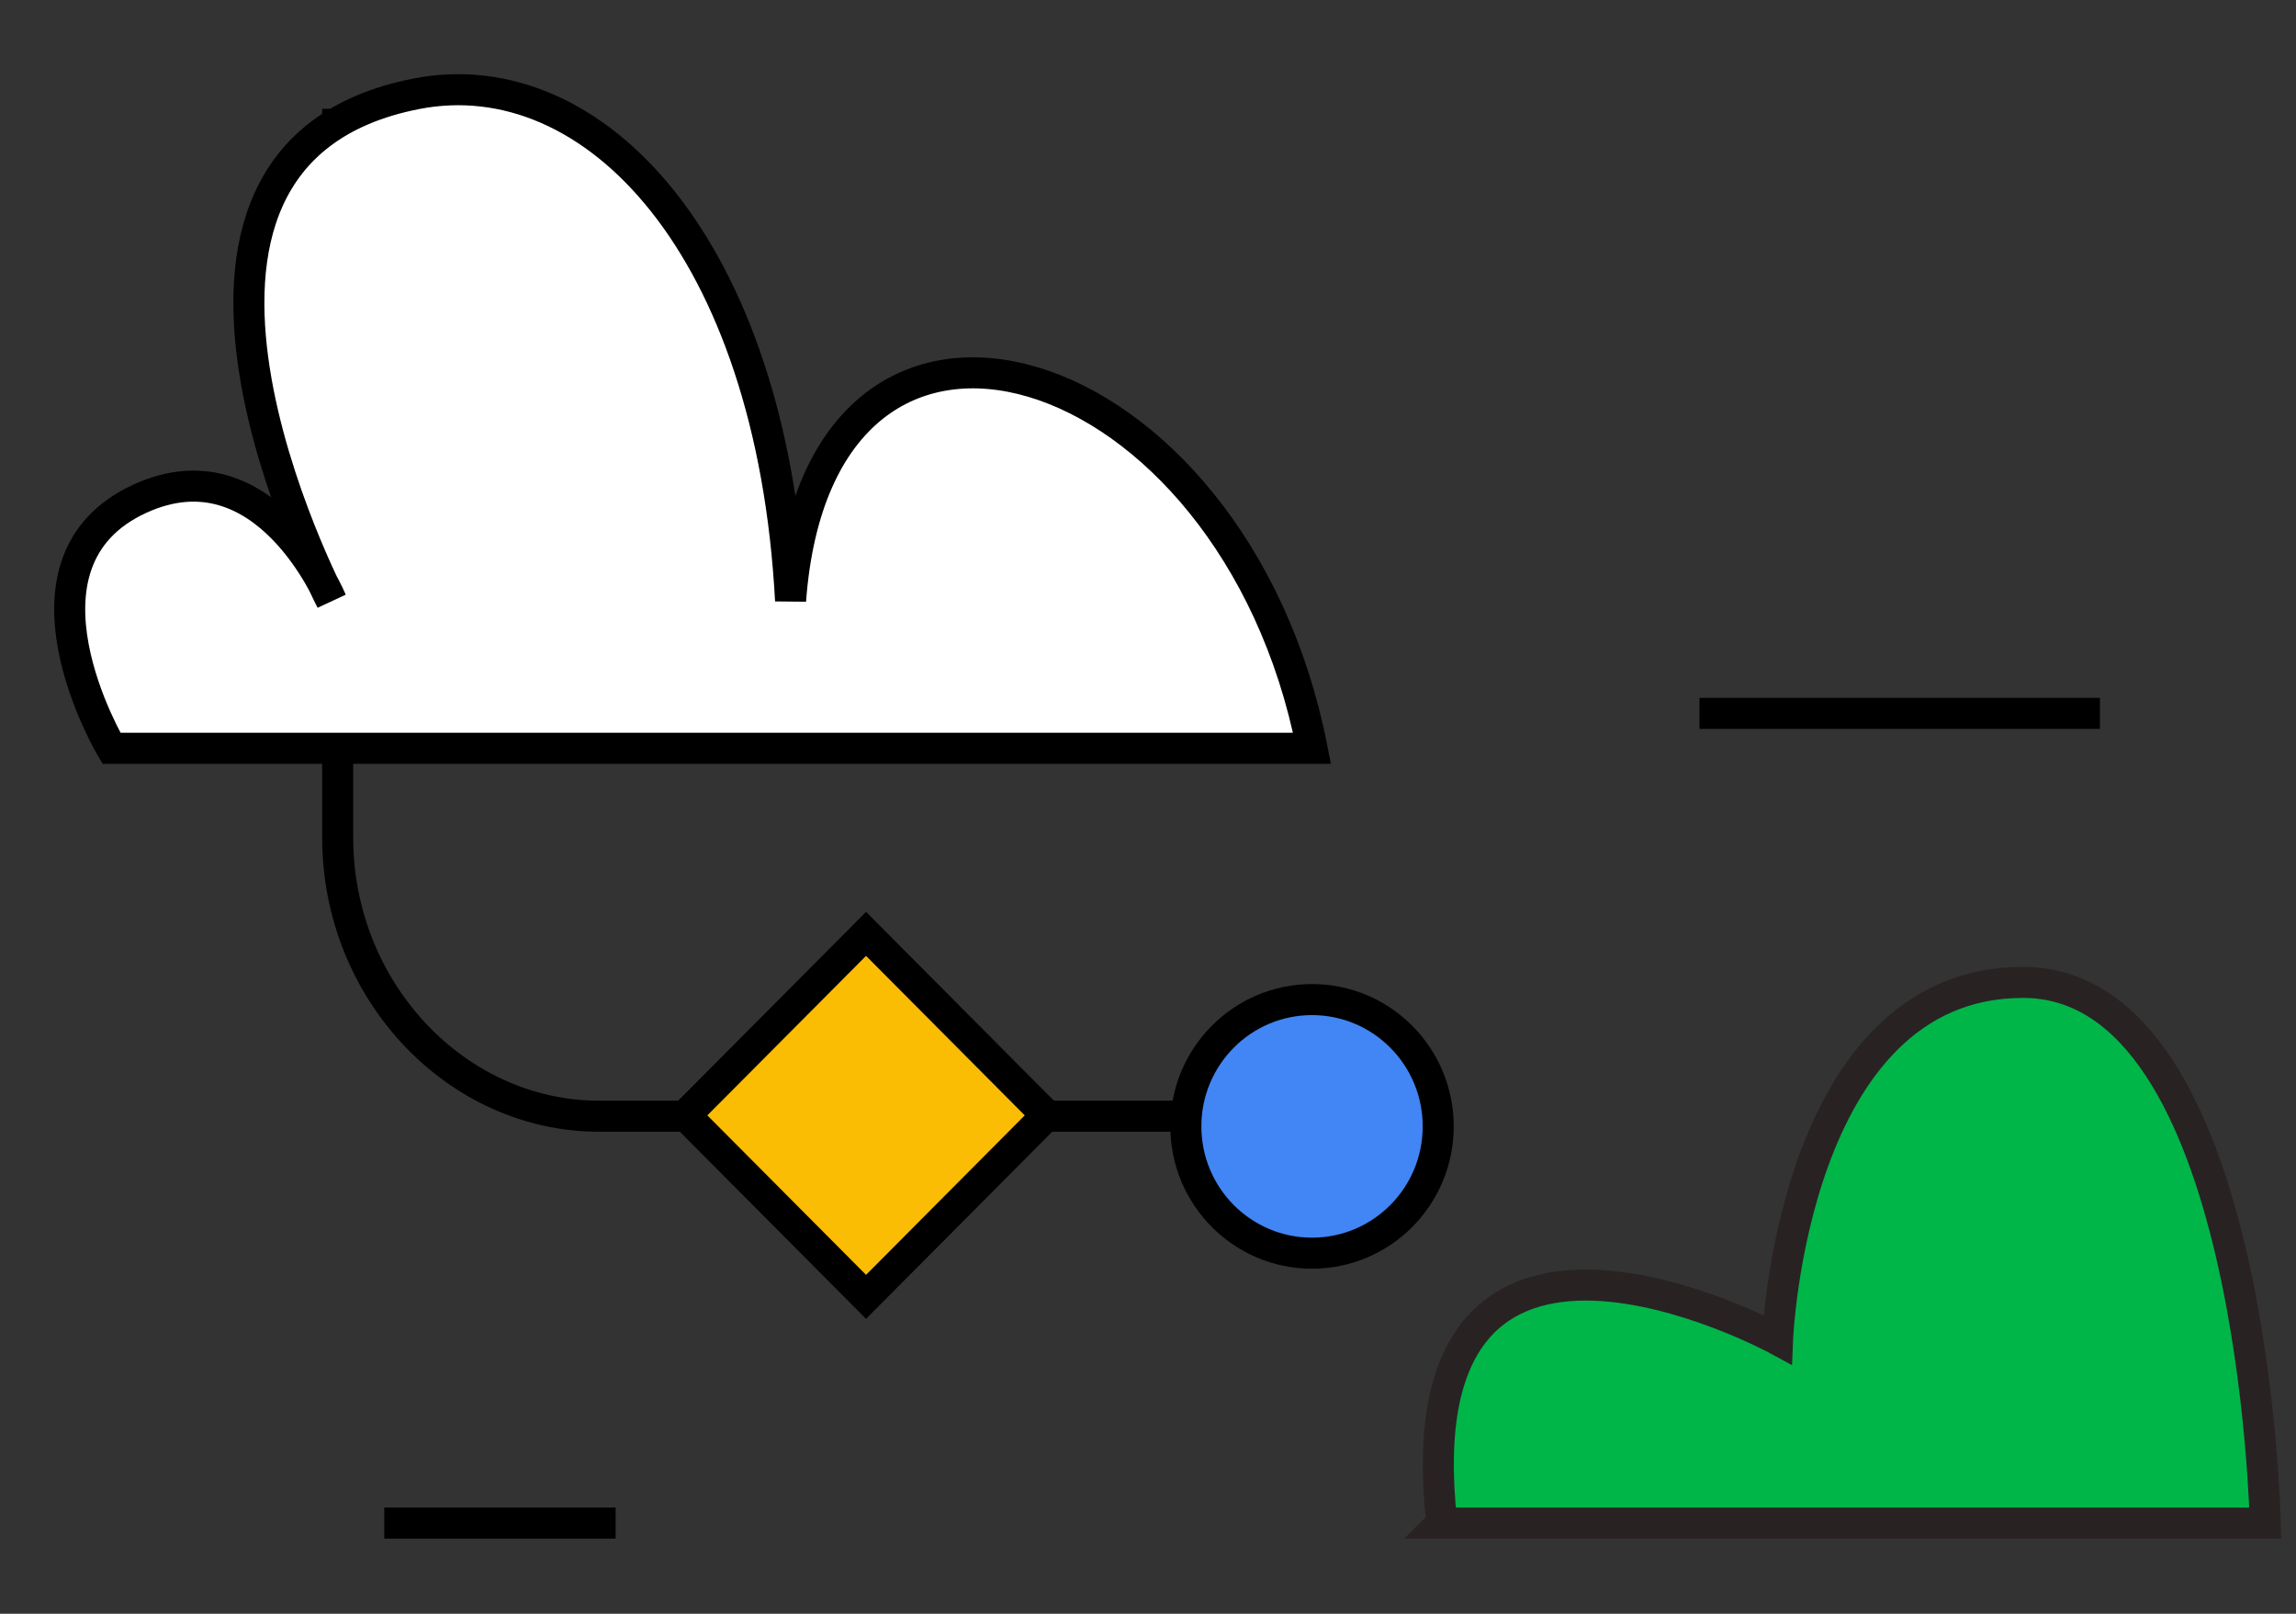 <svg width="148" height="104" fill="none" xmlns="http://www.w3.org/2000/svg"><rect width="100%" height="100%" fill="#333333" stroke="none"/><path d="M21.767 7.012V53.97c0 9.92 7.67 17.965 16.849 17.965H84.58" stroke="#000" stroke-width="2" stroke-miterlimit="10"/><path d="M84.574 48.223H7.184S.041 36.237 9.03 32.133c8.105-3.701 12.33 6.572 12.33 6.572S6.32 10.058 26.826 6.046C38.287 3.804 49.74 15.91 50.96 38.705c1.817-24.53 28.554-16.231 33.614 9.518z" fill="#fff" stroke="#000" stroke-width="2" stroke-miterlimit="10"/><path d="M84.574 80.761c4.492 0 8.133-3.658 8.133-8.171 0-4.514-3.641-8.172-8.133-8.172-4.492 0-8.134 3.658-8.134 8.171 0 4.514 3.642 8.172 8.134 8.172z" fill="#4285F4" stroke="#000" stroke-width="2" stroke-miterlimit="10"/><path d="M55.825 60.184L44.184 71.88l11.641 11.696L67.466 71.88 55.825 60.184z" fill="#FBBC04" stroke="#000" stroke-width="2" stroke-miterlimit="10"/><path d="M24.77 98.155h14.913m69.866-52.181h25.811" stroke="#000" stroke-width="2" stroke-miterlimit="10"/><path d="M92.932 98.155h53.087s-.701-34.844-15.614-34.844c-14.912 0-15.824 23.02-15.824 23.02s-24.45-13.29-21.642 11.817l-.007.007z" fill="#00B649" stroke="#292223" stroke-width="2" stroke-miterlimit="10"/></svg>